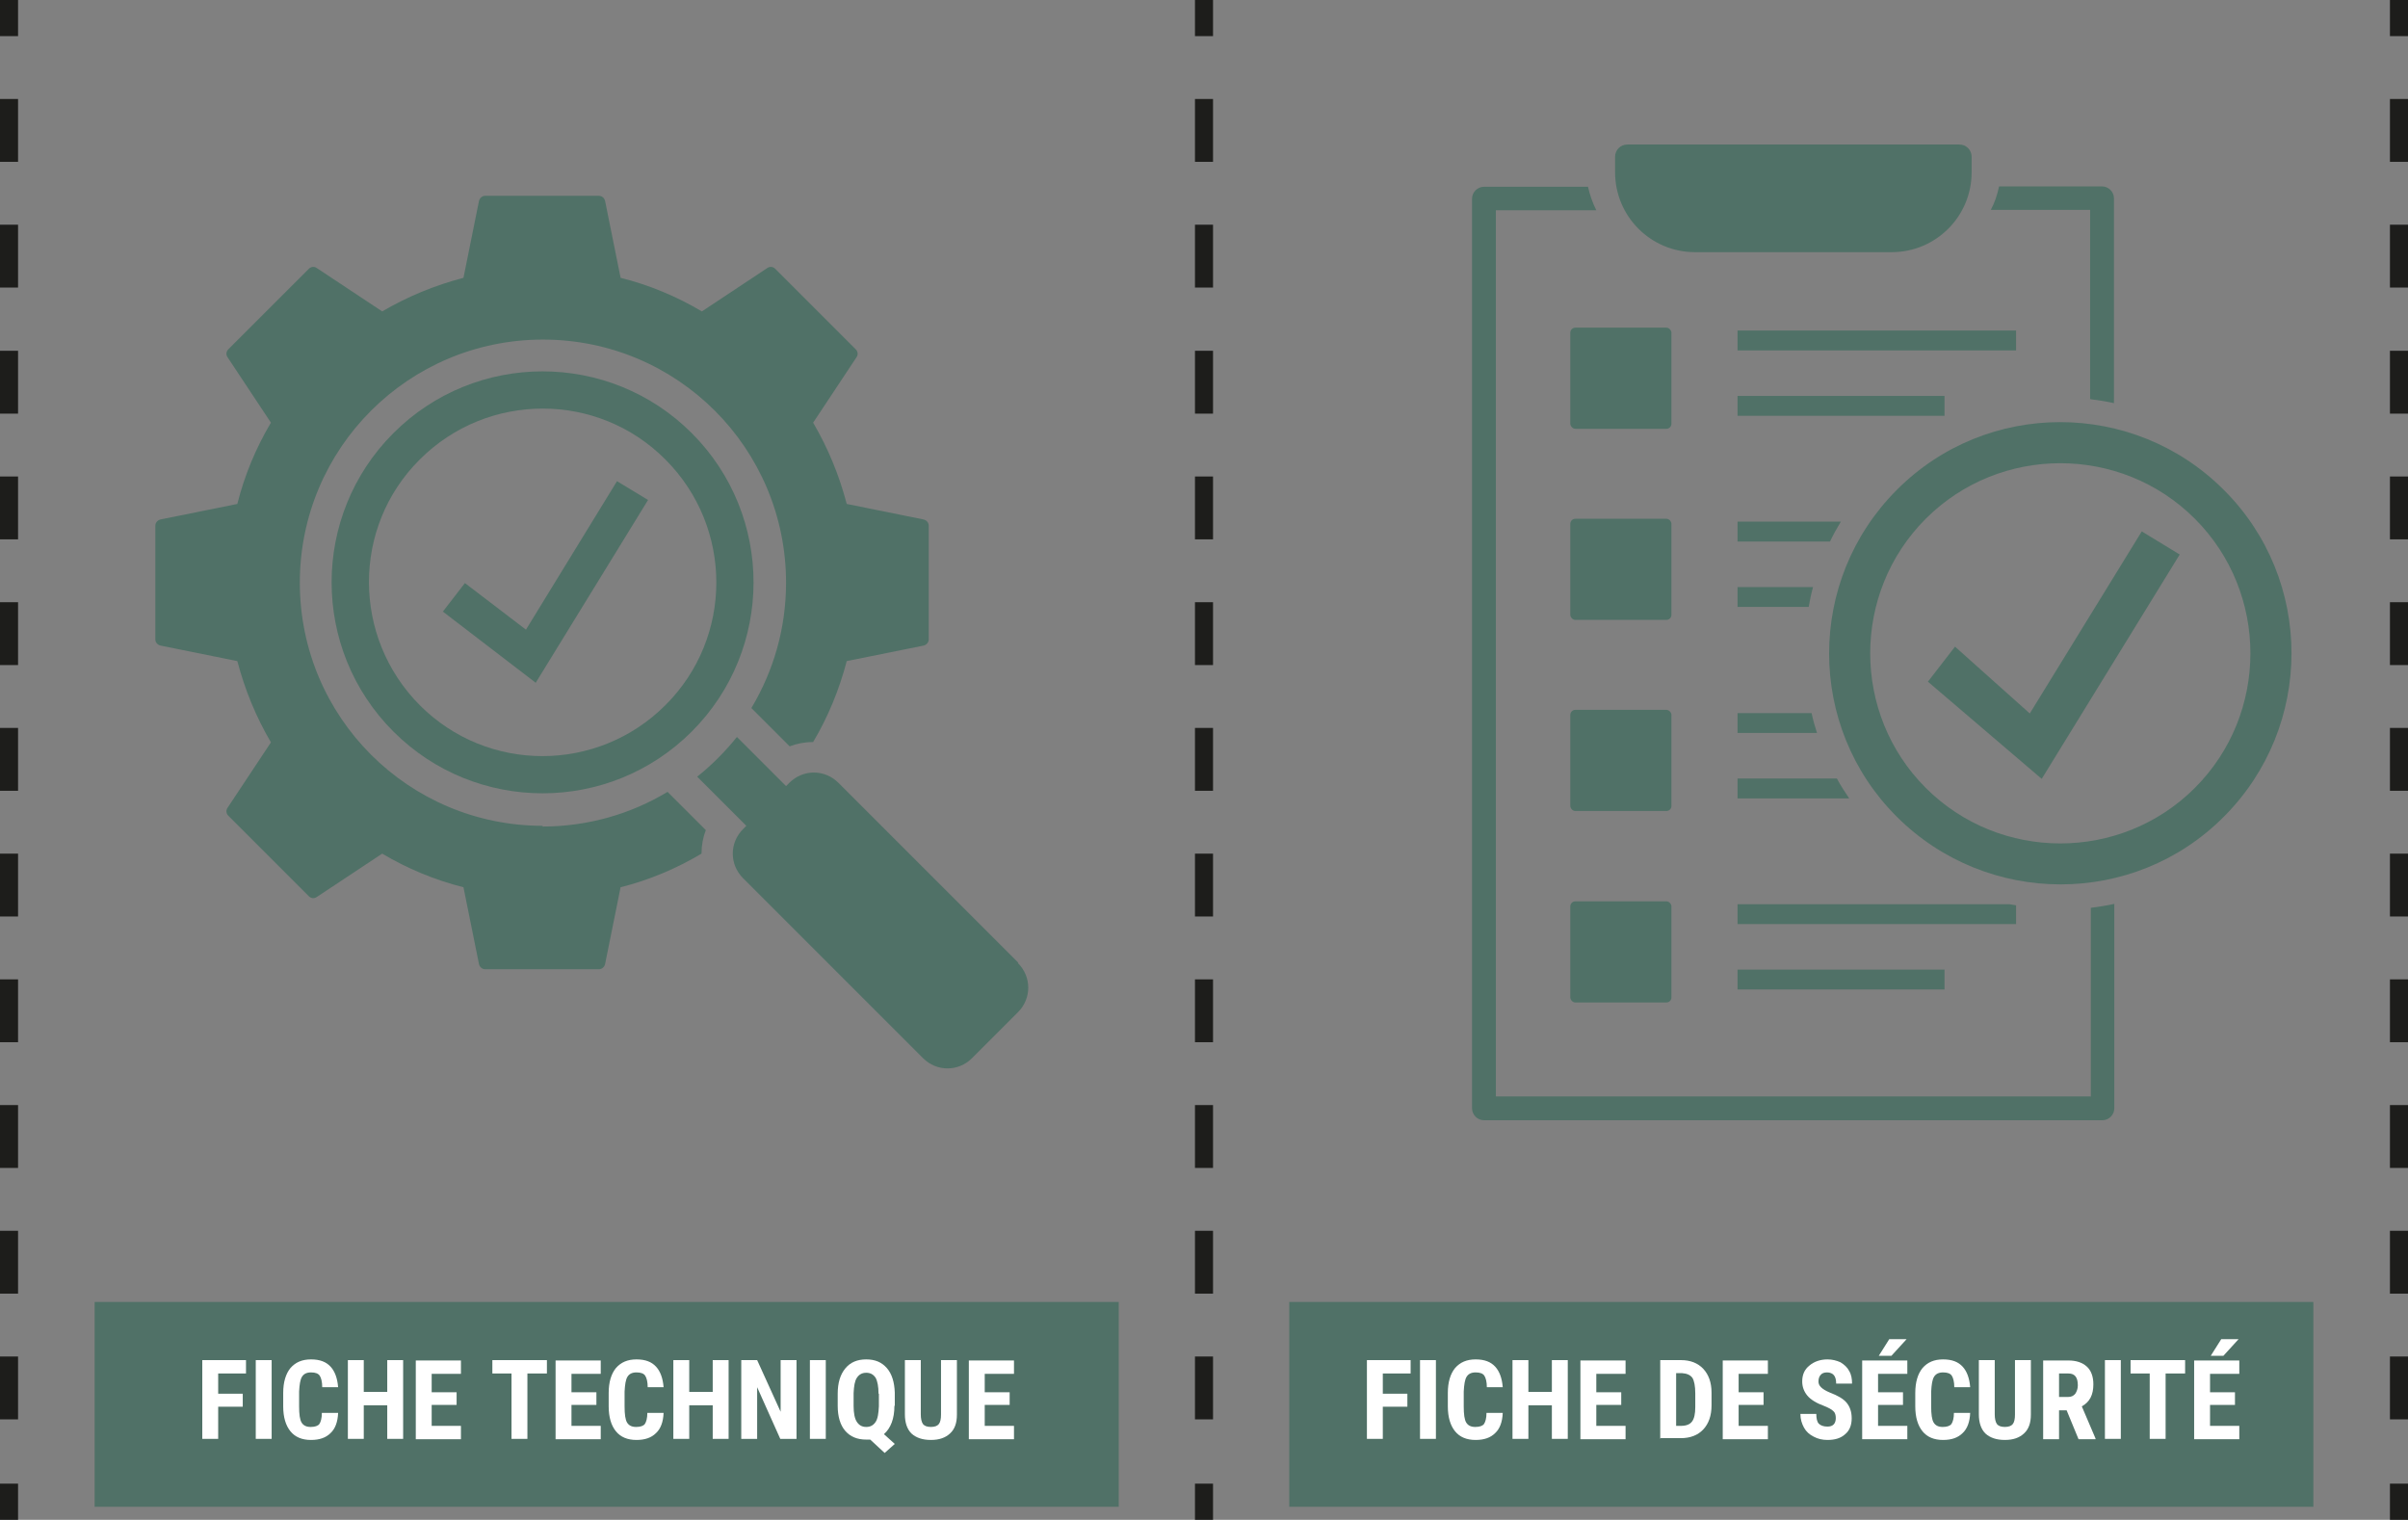<?xml version="1.0" encoding="UTF-8"?><svg id="Calque_2" xmlns="http://www.w3.org/2000/svg" viewBox="0 0 66.66 42.07"><rect x="0" y="0" width="66.66" height="42.07" fill="#808080" stroke="none"/><defs><style>.cls-1{fill:#507167;}.cls-1,.cls-2{stroke-width:0px;}.cls-3{stroke-dasharray:0 0 0 0 1.74 1.74 1.74 1.74;}.cls-3,.cls-4,.cls-5{fill:none;stroke:#1d1d1b;stroke-miterlimit:10;stroke-width:.5px;}.cls-4{stroke-dasharray:0 0 0 0 0 0 1.74 1.74 1.74 1.74 1.74 1.74;}.cls-2{fill:#fff;}</style></defs><g id="Calque_2-2"><line class="cls-5" x1="33.33" x2="33.33" y2="1"/><line class="cls-3" x1="33.33" y1="2.74" x2="33.33" y2="8.84"/><line class="cls-4" x1="33.33" y1="9.71" x2="33.33" y2="40.2"/><line class="cls-5" x1="33.33" y1="41.07" x2="33.33" y2="42.07"/><line class="cls-5" x1=".25" x2=".25" y2="1"/><line class="cls-3" x1=".25" y1="2.74" x2=".25" y2="8.84"/><line class="cls-4" x1=".25" y1="9.71" x2=".25" y2="40.2"/><line class="cls-5" x1=".25" y1="41.07" x2=".25" y2="42.07"/><line class="cls-5" x1="66.41" x2="66.41" y2="1"/><line class="cls-3" x1="66.41" y1="2.74" x2="66.41" y2="8.84"/><line class="cls-4" x1="66.41" y1="9.71" x2="66.41" y2="40.2"/><line class="cls-5" x1="66.41" y1="41.07" x2="66.41" y2="42.07"/><rect class="cls-1" x="35.69" y="36.04" width="28.35" height="5.67"/><path class="cls-2" d="m38.96 38.94h-.68v.89h-.44v-2.18h1.21v.37h-.77v.56h.68v.37z"/><path class="cls-2" d="m39.75 39.83h-.44v-2.18h.44v2.18z"/><path class="cls-2" d="m41.6 39.11c-.01.25-.08.44-.21.56c-.13.13-.31.19-.54.19c-.25 0-.44-.08-.57-.24c-.13-.16-.2-.39-.2-.69v-.37c0-.3.07-.53.2-.69c.14-.16.32-.24.57-.24s.42.07.54.2c.12.13.19.32.21.57h-.44c0-.15-.03-.26-.07-.32c-.04-.06-.12-.09-.24-.09s-.2.04-.25.12s-.07.22-.08.41v.41c0 .22.02.37.07.45c.05.08.13.12.25.12s.2-.03.24-.08c.04-.06.07-.16.07-.31h.44z"/><path class="cls-2" d="m43.4 39.83h-.44v-.93h-.65v.93h-.44v-2.18h.44v.88h.65v-.88h.44v2.18z"/><path class="cls-2" d="m44.88 38.89h-.69v.58h.81v.37h-1.25v-2.18H45v.37h-.81v.51h.69v.35z"/><path class="cls-2" d="m45.96 39.83v-2.18h.58c.25 0 .46.08.61.24c.15.16.23.38.23.66v.35c0 .29-.08.51-.23.67c-.15.16-.36.24-.62.24h-.56zm.44-1.81v1.45h.13c.15 0 .25-.04.31-.12c.06-.08.09-.21.09-.4v-.38c0-.2-.03-.35-.08-.43c-.06-.08-.15-.12-.29-.13h-.16z"/><path class="cls-2" d="m48.82 38.89h-.69v.58h.81v.37h-1.25v-2.18h1.25v.37h-.81v.51h.69v.35z"/><path class="cls-2" d="m50.82 39.26c0-.09-.02-.16-.07-.2c-.05-.05-.13-.09-.25-.14c-.22-.08-.38-.18-.47-.29s-.14-.24-.14-.39c0-.18.06-.33.2-.44c.13-.11.3-.17.5-.17c.13 0 .25.03.36.08c.1.06.19.14.24.24c.06.1.08.22.08.35h-.44c0-.1-.02-.18-.06-.23s-.11-.08-.19-.08c-.08 0-.14.02-.18.07c-.04.04-.06.11-.06.18c0 .06.02.11.07.16c.05.05.13.1.25.15c.21.08.37.17.46.28s.14.25.14.43c0 .19-.06.34-.18.44c-.12.11-.28.16-.49.16c-.14 0-.27-.03-.38-.09c-.12-.06-.21-.14-.27-.25c-.06-.11-.1-.23-.1-.38h.44c0 .12.02.22.07.27s.13.08.24.08c.15 0 .23-.08.23-.24z"/><path class="cls-2" d="m52.68 38.89h-.69v.58h.81v.37h-1.25v-2.18h1.25v.37h-.81v.51h.69v.35zm-.38-1.82h.48l-.42.46h-.35l.29-.46z"/><path class="cls-2" d="m54.54 39.11c-.01.25-.08.44-.21.56c-.13.13-.31.19-.54.19c-.25 0-.44-.08-.57-.24c-.13-.16-.2-.39-.2-.69v-.37c0-.3.07-.53.2-.69c.14-.16.32-.24.57-.24s.42.07.54.2c.12.13.19.32.21.57h-.44c0-.15-.03-.26-.07-.32c-.04-.06-.12-.09-.24-.09s-.2.04-.25.12s-.07.22-.08.41v.41c0 .22.02.37.07.45c.05.08.13.12.25.12s.2-.03.24-.08c.04-.06.07-.16.07-.31h.44z"/><path class="cls-2" d="m56.22 37.65v1.51c0 .23-.06.4-.19.52s-.3.18-.53.18s-.41-.06-.54-.18c-.12-.12-.18-.3-.18-.53v-1.5h.44v1.5c0 .12.02.21.06.27c.04.05.11.08.22.08s.18-.03.22-.08c.04-.05.06-.14.06-.26v-1.51h.44z"/><path class="cls-2" d="m57.22 39.04H57v.8h-.44v-2.18h.7c.22 0 .39.06.51.17s.18.28.18.49c0 .29-.1.49-.32.61l.38.89v.02h-.47l-.33-.8zm-.22-.37h.25c.09 0 .15-.03.2-.09c.04-.06.07-.14.07-.23c0-.22-.08-.33-.26-.33H57v.65z"/><path class="cls-2" d="m58.71 39.83h-.44v-2.18h.44v2.18z"/><path class="cls-2" d="m60.49 38.02h-.54v1.81h-.44v-1.81h-.53v-.37h1.51v.37z"/><path class="cls-2" d="m61.87 38.89h-.69v.58h.81v.37h-1.25v-2.18h1.25v.37h-.81v.51h.69v.35zm-.38-1.82h.48l-.42.46h-.35l.29-.46z"/><path class="cls-1" d="m61.56 13.56c-2.5-2.5-6.56-2.5-9.05 0c-2.5 2.5-2.5 6.56 0 9.05s6.56 2.5 9.05 0c2.5-2.5 2.5-6.56 0-9.05zm-.8 8.25c-2.05 2.05-5.4 2.05-7.45 0c-2.05-2.05-2.05-5.4 0-7.45c2.05-2.05 5.4-2.05 7.45 0c2.05 2.05 2.05 5.4 0 7.45z"/><polygon class="cls-1" points="56.19 19.75 54.12 17.9 53.37 18.87 56.52 21.56 60.34 15.35 59.29 14.71 56.19 19.75"/><rect class="cls-1" x="48.1" y="9.15" width="7.71" height=".55"/><rect class="cls-1" x="48.1" y="10.96" width="5.73" height=".55"/><path class="cls-1" d="m50.96 14.44H48.1v.55h2.56c.09-.19.19-.37.3-.55z"/><rect class="cls-1" x="48.1" y="26.84" width="5.73" height=".55"/><path class="cls-1" d="m48.1 16.25v.55h1.97c.03-.18.07-.37.12-.55H48.1z"/><path class="cls-1" d="m55.81 25.06l-.18-.03H48.1v.55h7.71v-.52z"/><rect class="cls-1" x="43.47" y="9.07" width="2.8" height="2.8" rx=".14" ry=".14"/><rect class="cls-1" x="43.47" y="14.36" width="2.8" height="2.8" rx=".14" ry=".14"/><rect class="cls-1" x="43.47" y="24.95" width="2.8" height="2.8" rx=".14" ry=".14"/><rect class="cls-1" x="43.47" y="19.65" width="2.8" height="2.8" rx=".14" ry=".14"/><path class="cls-1" d="m57.87 30.35H41.41V5.82h2.78c-.1-.2-.18-.42-.23-.65h-2.88c-.18 0-.33.15-.33.33v25.18c0 .18.15.33.33.33H58.2c.18 0 .33-.15.33-.33v-5.66c-.22.05-.43.08-.65.11v5.23z"/><path class="cls-1" d="m46.93 6.98h5.44c1.22 0 2.21-.99 2.21-2.21v-.43c0-.19-.15-.34-.34-.34h-9.19c-.19 0-.34.15-.34.34v.43c0 1.22.99 2.21 2.21 2.21z"/><path class="cls-1" d="m48.1 21.55v.55h3.09c-.12-.18-.24-.36-.34-.55H48.1z"/><path class="cls-1" d="m48.1 19.74v.55h2.2c-.06-.18-.11-.36-.15-.55H48.1z"/><path class="cls-1" d="m57.87 11.05c.22.03.44.06.65.11V5.49c0-.18-.15-.33-.33-.33h-2.85c-.05.23-.12.45-.23.65h2.75v5.23z"/><rect class="cls-1" x="2.62" y="36.04" width="28.35" height="5.67"/><path class="cls-2" d="m6.72 38.94h-.68v.89H5.6v-2.18h1.21v.37h-.77v.56h.68v.37z"/><path class="cls-2" d="m7.52 39.83h-.44v-2.18h.44v2.18z"/><path class="cls-2" d="m9.36 39.11c-.01.25-.08.44-.21.56c-.13.13-.31.19-.54.19c-.25 0-.44-.08-.57-.24c-.13-.16-.2-.39-.2-.69v-.37c0-.3.07-.53.2-.69c.14-.16.32-.24.57-.24s.42.07.54.2c.12.13.19.32.21.57h-.44c0-.15-.03-.26-.07-.32c-.04-.06-.12-.09-.24-.09s-.2.04-.25.12s-.07.22-.08.41v.41c0 .22.02.37.07.45c.05.08.13.12.25.12s.2-.03.24-.08c.04-.06.07-.16.07-.31h.44z"/><path class="cls-2" d="m11.16 39.83h-.44v-.93h-.65v.93h-.44v-2.18h.44v.88h.65v-.88h.44v2.18z"/><path class="cls-2" d="m12.64 38.89h-.69v.58h.81v.37h-1.25v-2.18h1.25v.37h-.81v.51h.69v.35z"/><path class="cls-2" d="m15.14 38.02h-.54v1.81h-.44v-1.81h-.53v-.37h1.51v.37z"/><path class="cls-2" d="m16.51 38.89h-.69v.58h.81v.37h-1.25v-2.18h1.25v.37h-.81v.51h.69v.35z"/><path class="cls-2" d="m18.37 39.11c-.01.25-.08.44-.21.56c-.13.13-.31.19-.54.19c-.25 0-.44-.08-.57-.24c-.13-.16-.2-.39-.2-.69v-.37c0-.3.07-.53.2-.69c.14-.16.32-.24.57-.24s.42.07.54.2c.12.13.19.32.21.57h-.44c0-.15-.03-.26-.07-.32c-.04-.06-.12-.09-.24-.09s-.2.04-.25.12s-.07.22-.08.41v.41c0 .22.02.37.07.45c.05.08.13.12.25.12s.2-.03.24-.08c.04-.06.07-.16.07-.31h.44z"/><path class="cls-2" d="m20.17 39.83h-.44v-.93h-.65v.93h-.44v-2.18h.44v.88h.65v-.88h.44v2.18z"/><path class="cls-2" d="m22.04 39.83h-.44l-.64-1.43v1.43h-.44v-2.18h.44l.65 1.43v-1.43h.44v2.18z"/><path class="cls-2" d="m22.86 39.83h-.44v-2.18h.44v2.18z"/><path class="cls-2" d="m24.76 38.91c0 .36-.1.62-.29.79l.3.27l-.28.25l-.4-.37h-.11c-.25 0-.44-.08-.58-.24s-.21-.4-.21-.69v-.34c0-.3.07-.53.21-.7s.33-.25.58-.25s.43.08.57.24c.14.16.21.39.22.68v.37zm-.44-.33c0-.2-.03-.35-.08-.44c-.06-.09-.14-.14-.26-.14s-.2.05-.26.14c-.06.09-.08.23-.09.42v.36c0 .2.03.35.09.44c.06.09.14.14.26.14s.2-.05.26-.14c.06-.09.08-.24.09-.43v-.35z"/><path class="cls-2" d="m26.49 37.65v1.51c0 .23-.06.4-.19.52s-.3.18-.53.18s-.41-.06-.54-.18c-.12-.12-.18-.3-.18-.53v-1.5h.44v1.5c0 .12.02.21.06.27c.04.05.11.08.22.08s.18-.03.22-.08c.04-.05.06-.14.06-.26v-1.51h.44z"/><path class="cls-2" d="m27.95 38.89h-.69v.58h.81v.37h-1.25v-2.18h1.25v.37h-.81v.51h.69v.35z"/><path class="cls-1" d="m10.89 11.99c-2.28 2.28-2.28 5.98 0 8.26s5.98 2.28 8.26 0s2.28-5.98 0-8.26c-2.28-2.28-5.98-2.28-8.26 0zm7.53 7.53c-1.88 1.88-4.93 1.88-6.8 0s-1.88-4.93 0-6.8c1.88-1.88 4.93-1.88 6.8 0c1.88 1.88 1.88 4.93 0 6.8z"/><path class="cls-1" d="m28.19 26.65l-4.98-4.98c-.38-.38-.98-.38-1.36 0l-.09.09l-1.36-1.36c-.16.2-.33.39-.52.58s-.38.36-.58.52l1.36 1.36l-.09.09c-.38.38-.38.98 0 1.36l4.98 4.98c.38.38.98.38 1.36 0l1.27-1.27c.38-.38.38-.98 0-1.36z"/><path class="cls-1" d="m15.03 22.86c-3.72 0-6.73-3.01-6.73-6.73s3.01-6.73 6.73-6.73s6.73 3.01 6.73 6.73c0 1.27-.35 2.45-.96 3.47l1.06 1.06c.21-.08.43-.12.65-.12c.41-.69.72-1.44.93-2.24l2.13-.43c.08-.02.14-.09.14-.17v-3.15c0-.08-.06-.15-.14-.17l-2.13-.43c-.21-.8-.52-1.55-.93-2.25l1.2-1.81c.05-.07.04-.16-.02-.22l-2.23-2.23c-.06-.06-.15-.07-.22-.02l-1.81 1.2c-.69-.41-1.45-.73-2.25-.93l-.43-2.13c-.02-.08-.09-.14-.17-.14h-3.15c-.08 0-.15.06-.17.14l-.43 2.13c-.8.21-1.55.52-2.25.93l-1.81-1.2c-.07-.05-.16-.04-.22.02L6.32 9.67c-.06.06-.07.15-.02.22l1.2 1.81c-.41.69-.73 1.45-.93 2.25l-2.13.43c-.08.02-.14.09-.14.17v3.15c0 .08.06.15.14.17l2.13.43c.21.8.52 1.55.93 2.25l-1.2 1.81c-.05.07-.04.16.02.22l2.23 2.23c.06.06.15.07.22.02l1.81-1.2c.69.41 1.45.73 2.25.93l.43 2.13c.02.08.09.14.17.14h3.15c.08 0 .15-.06.17-.14l.43-2.13c.8-.2 1.55-.52 2.24-.93c0-.23.04-.45.12-.65l-1.06-1.06c-1.01.61-2.2.96-3.47.96z"/><polygon class="cls-1" points="14.56 17.43 12.87 16.14 12.26 16.93 14.83 18.9 17.94 13.84 17.08 13.32 14.56 17.43"/></g></svg>